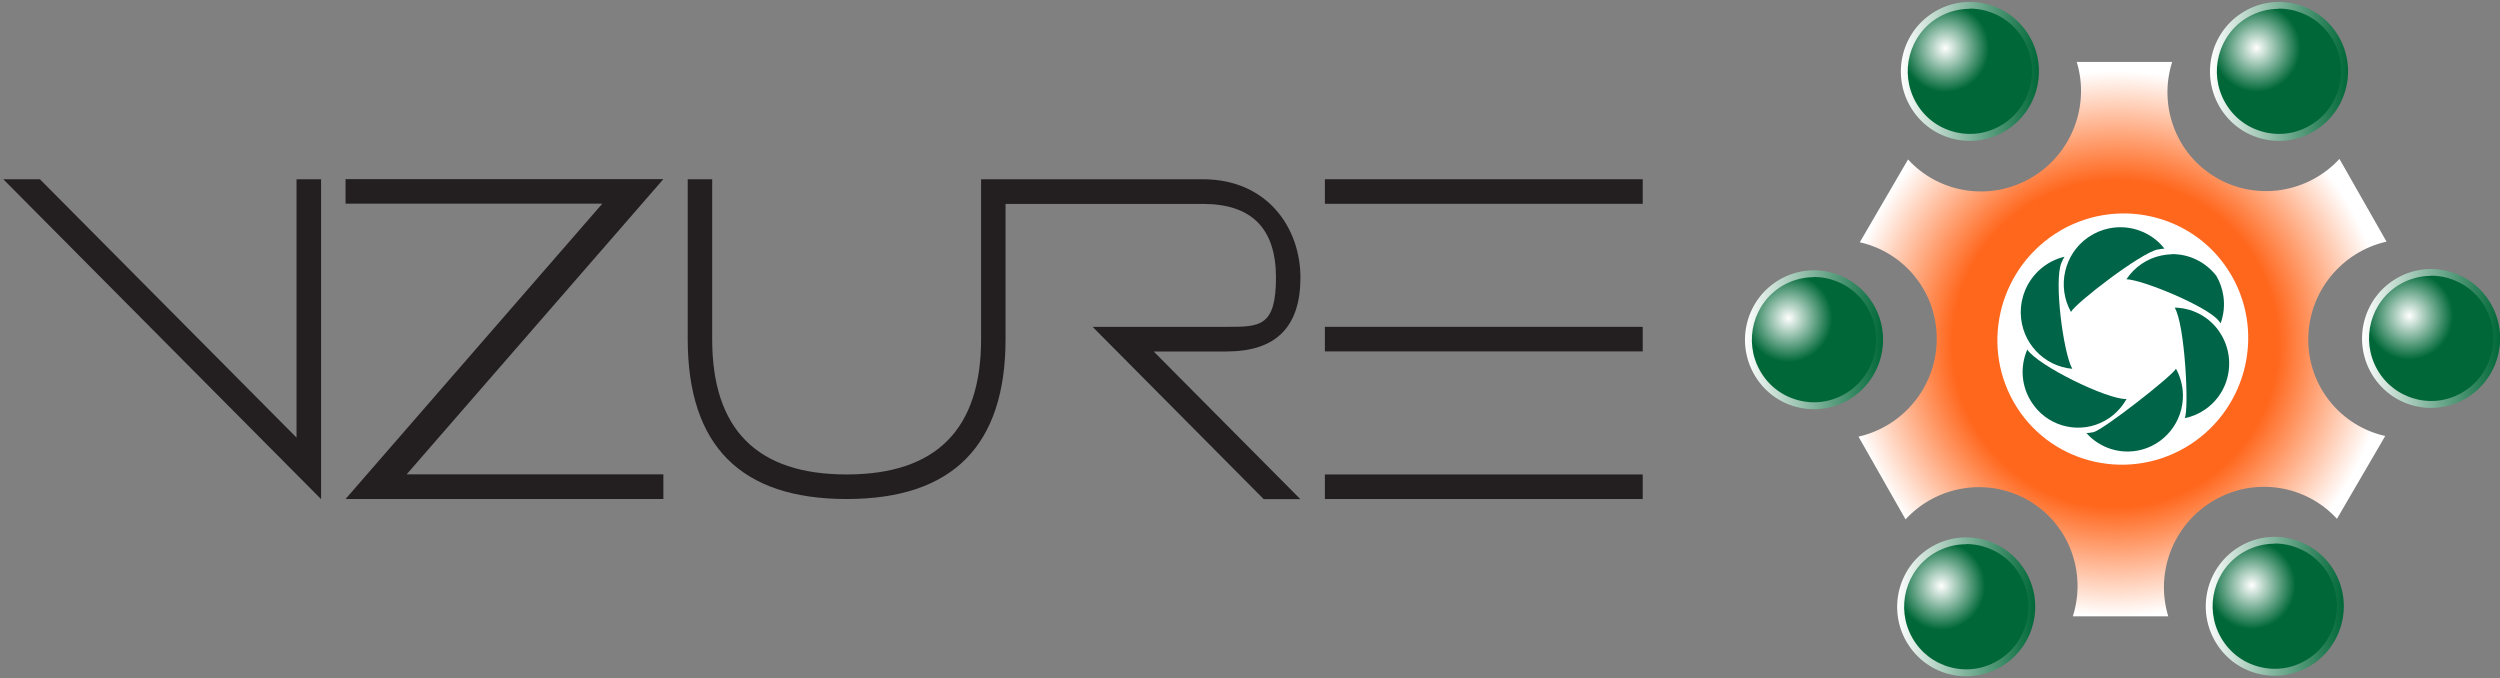 <?xml version="1.0" encoding="UTF-8"?>
<svg xmlns="http://www.w3.org/2000/svg" xmlns:xlink="http://www.w3.org/1999/xlink" id="Artwork" version="1.1" viewBox="0 0 2300 624">
  <rect x="0" y="0" width="2300" height="624" fill="#808080" stroke="none"/>
  <defs>
    <style> .st0 { fill: url(#linear-gradient2); } .st1 { fill: #006548; } .st2 { fill: #fff; } .st3 { fill: url(#linear-gradient1); } .st4 { fill: url(#radial-gradient5); } .st5 { fill: url(#radial-gradient1); } .st6 { fill: #231f20; } .st7 { fill: url(#linear-gradient4); } .st8 { fill: url(#linear-gradient5); } .st9 { fill: url(#linear-gradient3); } .st10 { fill: url(#radial-gradient6); } .st11 { fill: url(#radial-gradient2); } .st12 { fill: url(#radial-gradient4); } .st13 { fill: url(#radial-gradient3); } .st14 { fill: url(#radial-gradient); fill-rule: evenodd; } .st15 { fill: url(#linear-gradient); } </style>
    <radialGradient id="radial-gradient" cx="-314.1" cy="20.1" fx="-314.1" fy="20.1" r="69.5" gradientTransform="translate(2889.5 -312.1) rotate(-30) scale(3.6 3.6) skewX(-.3)" gradientUnits="userSpaceOnUse">
      <stop offset=".6" stop-color="#ff671d"></stop>
      <stop offset="1" stop-color="#fff"></stop>
    </radialGradient>
    <radialGradient id="radial-gradient1" cx="-383.4" cy="-27.3" fx="-383.4" fy="-27.3" r="16" gradientTransform="translate(2889.5 -312.1) rotate(-30) scale(3.6 3.6) skewX(-.3)" gradientUnits="userSpaceOnUse">
      <stop offset="0" stop-color="#fff"></stop>
      <stop offset=".7" stop-color="#006838"></stop>
      <stop offset="1" stop-color="#006838"></stop>
    </radialGradient>
    <linearGradient id="linear-gradient" x1="1605.4" y1="312.6" x2="1732.3" y2="312.6" gradientUnits="userSpaceOnUse">
      <stop offset="0" stop-color="#fff"></stop>
      <stop offset="1" stop-color="#006838"></stop>
    </linearGradient>
    <radialGradient id="radial-gradient2" cx="-383.4" cy="51.5" fx="-383.4" fy="51.5" r="16" xlink:href="#radial-gradient1"></radialGradient>
    <linearGradient id="linear-gradient1" x1="1745.4" y1="558.3" x2="1872.4" y2="558.3" xlink:href="#linear-gradient"></linearGradient>
    <radialGradient id="radial-gradient3" cx="-245.3" fx="-245.3" r="16" xlink:href="#radial-gradient1"></radialGradient>
    <linearGradient id="linear-gradient2" x1="2033.1" y1="65.7" x2="2160.1" y2="65.7" xlink:href="#linear-gradient"></linearGradient>
    <radialGradient id="radial-gradient4" cx="-314.4" cy="-67" fx="-314.4" fy="-67" r="16" xlink:href="#radial-gradient1"></radialGradient>
    <linearGradient id="linear-gradient3" x1="1748.8" y1="65.7" x2="1875.7" y2="65.7" xlink:href="#linear-gradient"></linearGradient>
    <radialGradient id="radial-gradient5" cx="-314.4" cy="91" fx="-314.4" fy="91" r="16" xlink:href="#radial-gradient1"></radialGradient>
    <linearGradient id="linear-gradient4" x1="2029.3" y1="557.8" x2="2156.2" y2="557.8" xlink:href="#linear-gradient"></linearGradient>
    <radialGradient id="radial-gradient6" cx="-245.3" cy="51.5" fx="-245.3" fy="51.5" r="16" xlink:href="#radial-gradient1"></radialGradient>
    <linearGradient id="linear-gradient5" x1="2173.2" y1="311.4" x2="2300.1" y2="311.4" xlink:href="#linear-gradient"></linearGradient>
  </defs>
  <g>
    <path class="st6" d="M295.4,164.9v294.3L3,164.9h33.7l236.1,237.7v-237.7h22.5Z"></path>
    <path class="st6" d="M610.3,436.5v22.6h-292.4l236.2-271.7h-236.2v-22.6h292.4l-236.2,271.6h236.2Z"></path>
    <path class="st6" d="M1128.9,323.3c45,0,67.5-22.6,67.5-67.9s-30-90.5-90-90.5h-203.8v147.1c0,83-41.2,124.5-123.7,124.5s-123.7-41.5-123.7-124.5v-147.1h-22.5v147.1c0,98.1,48.8,147.1,146.2,147.1s146.2-49.1,146.2-147.1v-124.4h181.3c45-.1,67.5,22.5,67.5,67.8s-15,45.3-45,45.3h-123.7l157.4,158.5h33.7l-134.9-135.8h67.5Z"></path>
    <path class="st6" d="M1511.3,164.9v22.6h-292.4v-22.6h292.4ZM1511.3,300.7v22.6h-292.4v-22.6h292.4ZM1511.3,436.5v22.6h-292.4v-22.6h292.4Z"></path>
  </g>
  <g>
    <path class="st14" d="M2123.6,311.8c.3-43.7,31.1-80.3,72-89.5l-43.3-76.1c-28.5,30.9-75.5,39.2-113.1,17.4-37.6-21.8-53.6-66.6-40.8-106.6h-87.8c12.2,40.1-4.4,84.9-42.3,106.8-37.9,21.9-84.8,13.7-112.9-17.1l-44.4,76.2c40.8,9.1,71.1,45.6,70.8,89.3-.3,43.7-31.1,80.3-72,89.5l43.3,76.1c28.5-30.9,75.4-39.2,113.1-17.4,37.6,21.8,53.6,66.6,40.8,106.6h87.8c-12.3-40.1,4.4-84.9,42.3-106.8,37.9-21.9,84.7-13.7,112.9,17.1l44.4-76.2c-40.8-9.1-71.1-45.6-70.8-89.3Z"></path>
    <path class="st2" d="M1896,211.9c-55.3,32-74.8,102.8-43.4,158,31.4,55.2,102,74,157.4,42.1,55.3-31.9,74.8-102.8,43.3-158-31.4-55.2-102-74-157.4-42.1Z"></path>
  </g>
  <path class="st5" d="M1721.2,282.4c16.6,29.1,6.6,66.2-22.3,82.9-28.9,16.7-65.8,6.6-82.3-22.4-16.6-29.1-6.6-66.2,22.3-82.9,28.9-16.7,65.8-6.6,82.4,22.5Z"></path>
  <path class="st15" d="M1668.9,376.5c-5.5,0-11.1-.7-16.6-2.2-16.4-4.4-30.1-15.1-38.5-29.9-17.4-30.6-6.9-69.7,23.5-87.2,14.7-8.5,31.8-10.7,48.1-6.3,16.4,4.5,30.1,15.1,38.6,29.9,17.4,30.5,6.9,69.6-23.5,87.2-9.7,5.6-20.6,8.5-31.5,8.5ZM1668.7,255c-9.9,0-19.6,2.6-28.3,7.6-27.4,15.8-36.8,51.1-21.1,78.6,7.6,13.4,19.9,22.9,34.7,26.9,14.7,4,30.1,2,43.3-5.7,27.4-15.8,36.9-51.1,21.2-78.6h0c-7.6-13.4-20-22.9-34.8-27-4.9-1.3-10-2-15-2Z"></path>
  <path class="st11" d="M1861.2,528.1c16.6,29.1,6.6,66.2-22.3,82.9-28.9,16.7-65.8,6.6-82.4-22.5-16.6-29.1-6.6-66.2,22.3-82.9,28.9-16.7,65.8-6.6,82.4,22.5Z"></path>
  <path class="st3" d="M1809,622.2c-5.5,0-11.1-.7-16.6-2.2-16.4-4.4-30.1-15.1-38.6-29.9-17.4-30.6-6.9-69.7,23.5-87.2,14.7-8.5,31.8-10.7,48.1-6.3,16.4,4.5,30.1,15.1,38.6,29.9h0c17.4,30.5,6.9,69.7-23.5,87.2-9.7,5.6-20.6,8.5-31.5,8.5ZM1808.8,500.7c-9.9,0-19.6,2.6-28.3,7.6-27.4,15.8-36.8,51.1-21.1,78.6,7.6,13.4,20,22.9,34.7,26.9,14.7,4,30.1,2,43.3-5.7,27.4-15.8,36.9-51.1,21.2-78.6h0c-7.6-13.4-20-22.9-34.8-27-4.9-1.3-10-2-15-2Z"></path>
  <path class="st13" d="M2148.9,35.5c16.6,29.1,6.6,66.2-22.3,82.9-28.9,16.7-65.8,6.6-82.3-22.4-16.6-29.1-6.6-66.2,22.3-82.9,28.9-16.7,65.8-6.6,82.4,22.5Z"></path>
  <path class="st0" d="M2096.7,129.6c-5.5,0-11.1-.7-16.6-2.2-16.4-4.4-30.1-15.1-38.5-29.9-17.4-30.6-6.9-69.7,23.5-87.2,14.7-8.5,31.7-10.7,48.1-6.3,16.4,4.5,30.1,15.1,38.6,29.9h0c17.4,30.5,6.9,69.6-23.5,87.2-9.7,5.6-20.6,8.5-31.5,8.5ZM2096.5,8.1c-9.8,0-19.6,2.6-28.3,7.6-27.4,15.8-36.8,51.1-21.1,78.6,7.6,13.4,19.9,22.9,34.7,26.9,14.7,4,30.1,2,43.3-5.7,27.4-15.8,36.9-51,21.2-78.6-7.6-13.4-20-22.9-34.8-27-4.9-1.3-10-2-15-2Z"></path>
  <path class="st12" d="M1864.6,35.5c16.6,29.1,6.6,66.2-22.3,82.9-28.9,16.7-65.8,6.6-82.3-22.4s-6.6-66.2,22.3-82.9c28.9-16.7,65.8-6.6,82.4,22.5Z"></path>
  <path class="st9" d="M1812.3,129.6c-5.5,0-11.1-.7-16.6-2.2-16.4-4.4-30.1-15.1-38.5-29.9-17.4-30.6-6.9-69.7,23.5-87.2,14.7-8.5,31.7-10.7,48.1-6.3,16.4,4.5,30.1,15.1,38.6,29.9h0c17.4,30.5,6.9,69.6-23.5,87.2-9.7,5.6-20.6,8.5-31.5,8.5ZM1812.1,8.1c-9.8,0-19.6,2.6-28.3,7.6-27.4,15.8-36.8,51.1-21.1,78.6,7.6,13.4,19.9,22.9,34.7,26.9,14.7,4,30.1,2,43.3-5.7,27.4-15.8,36.9-51,21.2-78.6-7.6-13.4-20-22.9-34.8-27-4.9-1.3-10-2-15-2Z"></path>
  <path class="st4" d="M2145.1,527.6c16.6,29.1,6.6,66.2-22.3,82.9-28.9,16.7-65.8,6.6-82.3-22.4-16.6-29.1-6.6-66.2,22.3-82.9,28.9-16.7,65.8-6.6,82.4,22.5Z"></path>
  <path class="st7" d="M2092.8,621.7c-5.5,0-11.1-.7-16.6-2.2-16.4-4.4-30.1-15.1-38.5-29.9-17.4-30.6-6.9-69.7,23.5-87.2,14.7-8.5,31.8-10.7,48.1-6.3,16.4,4.5,30.1,15.1,38.6,29.9h0c17.4,30.5,6.9,69.6-23.5,87.2-9.7,5.6-20.6,8.5-31.5,8.5ZM2092.6,500.2c-9.8,0-19.6,2.6-28.3,7.6-27.4,15.8-36.8,51.1-21.1,78.6,7.6,13.4,19.9,22.9,34.7,26.9,14.7,4,30.1,2,43.3-5.7,27.4-15.8,36.9-51,21.2-78.6h0c-7.6-13.4-20-22.9-34.8-27-4.9-1.3-10-2-15-2Z"></path>
  <path class="st10" d="M2289,281.2c16.6,29.1,6.6,66.2-22.3,82.9-28.9,16.7-65.8,6.6-82.4-22.5-16.6-29.1-6.6-66.2,22.3-82.9,28.9-16.7,65.8-6.6,82.4,22.5Z"></path>
  <path class="st8" d="M2236.7,375.3c-5.5,0-11.1-.7-16.6-2.2-16.4-4.4-30.1-15.1-38.6-29.9-17.4-30.6-6.9-69.7,23.5-87.2,14.7-8.5,31.8-10.7,48.1-6.3,16.4,4.5,30.1,15.1,38.6,29.9,17.4,30.5,6.9,69.7-23.5,87.2-9.7,5.6-20.6,8.5-31.5,8.5ZM2236.5,253.8c-9.8,0-19.6,2.6-28.3,7.6-27.4,15.8-36.8,51.1-21.1,78.6,7.6,13.4,20,22.9,34.7,26.9,14.7,4,30.1,2,43.3-5.7,27.4-15.8,36.9-51.1,21.2-78.6h0c-7.6-13.4-20-22.9-34.8-27-4.9-1.3-10-2-15-2Z"></path>
  <g>
    <path class="st1" d="M2010,384.7c6.5-1.3,12.8-3.9,18.6-7.9,9.5-6.5,16.1-15.6,19.5-25.7,5-14.8,3.3-31.7-6.1-45.6-.5-.7-1-1.5-1.5-2.2-9.8-13-24.6-20-39.8-20.3,9.5,15.5,13.3,92.9,9.3,101.6Z"></path>
    <path class="st1" d="M1925.9,397.6c-2.1.4-4.2.7-6.4.9,9.6,10.6,23.5,17.2,38.9,16.9,2.9,0,5.8-.4,8.5-.9,24-4.6,41.9-26.1,41.4-51.5-.2-8.6-2.5-16.7-6.4-23.8-4,7.2-67.5,56.7-76,58.4Z"></path>
    <path class="st1" d="M1865.1,321.6c-6.8,15.6-5.7,34.3,4.6,49.4,1.5,2.2,3.1,4.2,4.8,6.1,16.9,18.3,44.9,21.9,66,7.5,6.8-4.7,12.1-10.7,15.9-17.5-17.5.7-81.5-30.7-91.3-45.5Z"></path>
    <path class="st1" d="M1896.5,241.8c.8-1.9,1.7-3.8,2.8-5.6-16.5,3.9-29.8,15.6-36.2,30.9-2.7,6.5-4.1,13.7-4,21.2.6,27,21.3,48.7,47.4,51-8.2-14.4-17-80.9-10-97.5Z"></path>
    <path class="st1" d="M1985.1,229.6c.9-.2,1.8-.3,2.7-.5,1.2-.2,2.3-.3,3.5-.4-12.3-15.6-32-22.3-50.5-18.7-6.7,1.3-13.3,4-19.4,8.1-22.5,15.4-29.2,45.5-16.1,68.9,4-8,63.9-54.2,79.8-57.5Z"></path>
    <path class="st1" d="M1997.7,234c-.9,0-1.8,0-2.7.1-2.1.2-4.2.5-6.2.9-13.6,2.7-25.1,10.8-32.5,21.9,15.4.6,72.9,24.5,84.3,37.5.9,1,1.7,2,2.4,3,2.8-7.8,3.8-16.3,2.5-25.1-1-6.7-3.2-12.9-6.4-18.4-9.6-12.5-24.7-20.4-41.5-20.1Z"></path>
  </g>
</svg>

